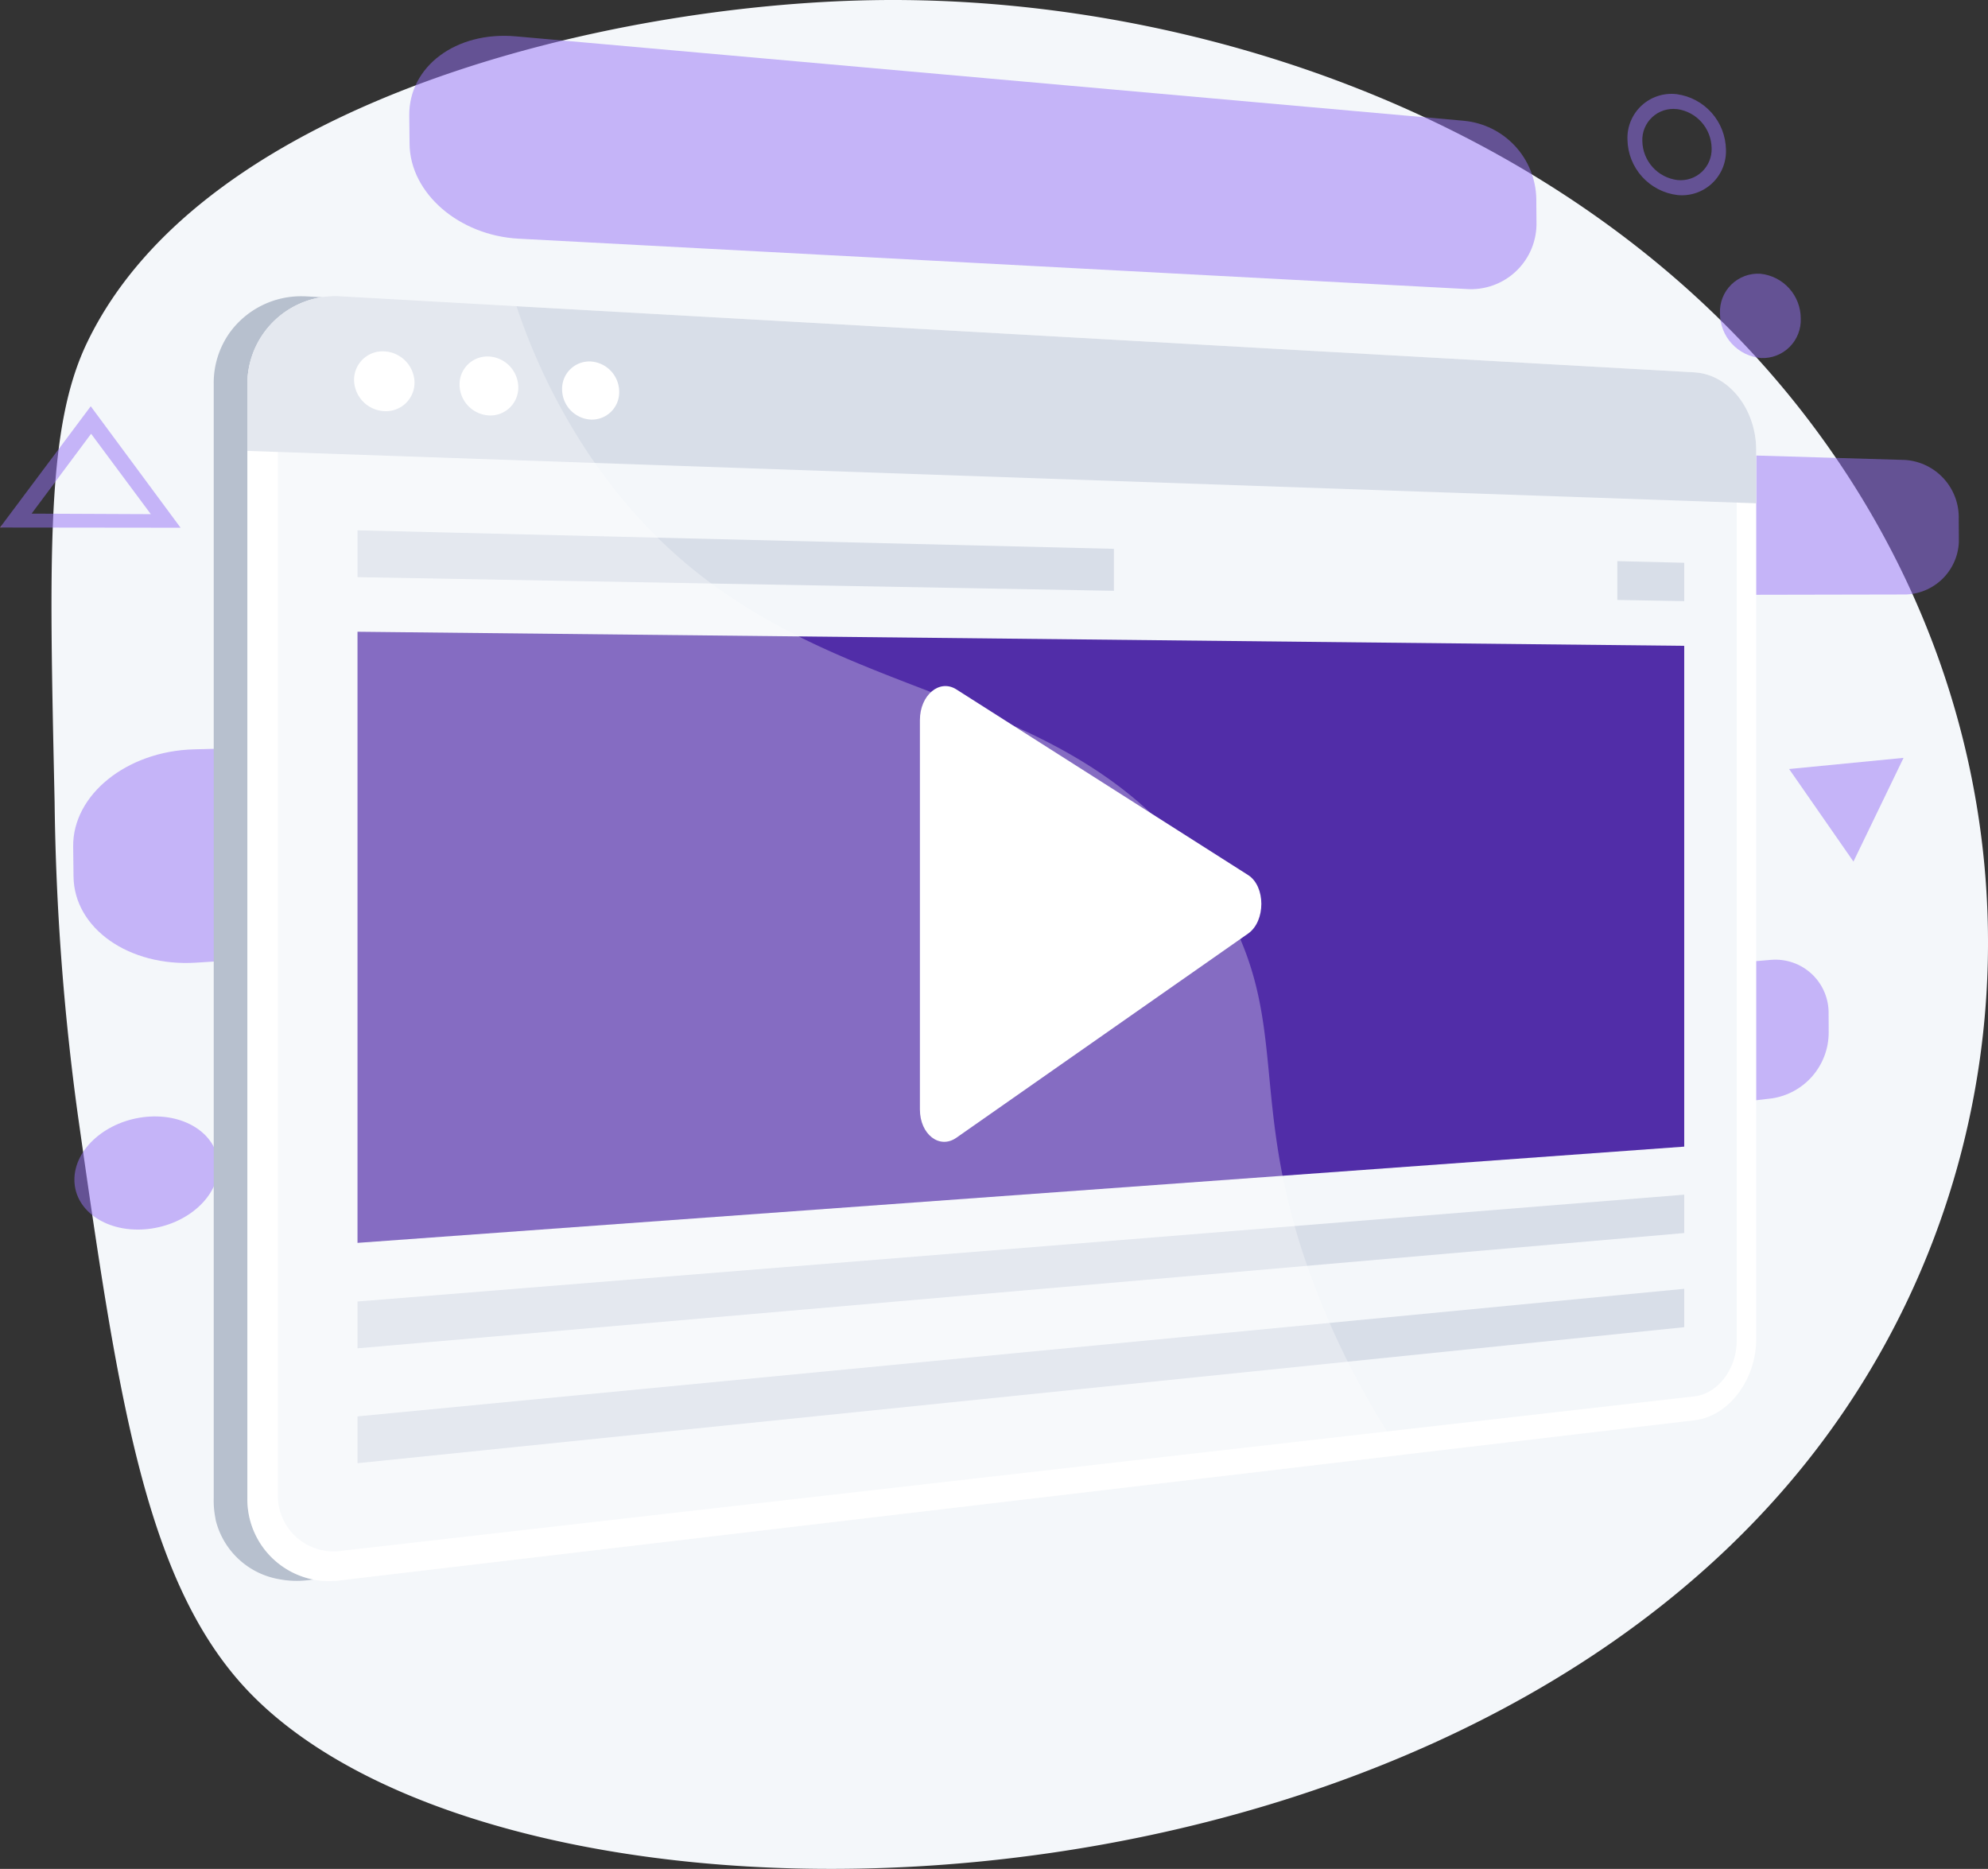 <?xml version="1.0" encoding="UTF-8"?> <svg xmlns="http://www.w3.org/2000/svg" xmlns:xlink="http://www.w3.org/1999/xlink" width="153.366" height="144.156" viewBox="0 0 153.366 144.156"><rect x="0" y="0" width="153.366" height="144.156" fill="#333333" stroke="none"/><defs><style>.a{fill:none;}.b{clip-path:url(#a);}.c{fill:#f4f7fa;}.d{opacity:0.5;}.e{clip-path:url(#c);}.f{clip-path:url(#d);}.g{fill:url(#e);}.h{clip-path:url(#f);}.i{fill:url(#g);}.j{clip-path:url(#h);}.k{fill:url(#i);}.l{clip-path:url(#j);}.m{fill:url(#k);}.n{clip-path:url(#l);}.o{fill:url(#m);}.p{clip-path:url(#n);}.q{fill:url(#o);}.r{clip-path:url(#p);}.s{fill:url(#q);}.t{clip-path:url(#r);}.u{fill:url(#s);}.v{clip-path:url(#t);}.w{fill:url(#u);}.x{fill:#b7c0ce;}.y{fill:#fff;}.z{fill:#d8dee8;}.aa{fill:#512da8;}.ab{opacity:0.3;mix-blend-mode:soft-light;isolation:isolate;}.ac{clip-path:url(#v);}</style><clipPath id="a"><rect class="a" width="153.366" height="144.156"></rect></clipPath><clipPath id="c"><rect class="a" width="151.117" height="92.078"></rect></clipPath><clipPath id="d"><path class="a" d="M241.822,20.6,168.67,14.087c-4.62-.411-8.262,2.329-8.221,6.117l.024,2.19c.041,3.787,3.806,7.055,8.421,7.3l73.069,3.88a5.055,5.055,0,0,0,5.445-5.213l-.014-1.759a6.155,6.155,0,0,0-5.571-6" transform="translate(-160.448 -14.047)"></path></clipPath><linearGradient id="e" x1="-0.362" y1="7.065" x2="-0.36" y2="7.065" gradientUnits="objectBoundingBox"><stop offset="0" stop-color="#e38ddd"></stop><stop offset="0.004" stop-color="#e38ddd"></stop><stop offset="1" stop-color="#9571f6"></stop></linearGradient><clipPath id="f"><path class="a" d="M518.276,178.618a4.439,4.439,0,0,0-4.107-4.565l-51.434-1.53a5.249,5.249,0,0,0-5.619,5.116l.014,1.617a5.56,5.56,0,0,0,5.73,5.272l51.37-.1a4.231,4.231,0,0,0,4.055-4.451Z" transform="translate(-457.116 -172.52)"></path></clipPath><linearGradient id="g" x1="-1.469" y1="9.112" x2="-1.466" y2="9.112" xlink:href="#e"></linearGradient><clipPath id="h"><path class="a" d="M449.38,380.39a4.1,4.1,0,0,0-4.444-4.2l-55.028,4.69c-3.344.285-6.1,2.969-6.067,5.991l.016,1.674c.028,3.02,2.807,5.147,6.149,4.756l55-6.426a5.145,5.145,0,0,0,4.381-5.084Z" transform="translate(-383.84 -376.173)"></path></clipPath><linearGradient id="i" x1="-1.151" y1="3.971" x2="-1.148" y2="3.971" xlink:href="#e"></linearGradient><clipPath id="j"><path class="a" d="M119.03,282.453l-81.043,2.22c-5.164.142-9.346,3.5-9.3,7.5l.027,2.312c.047,4,4.285,6.968,9.444,6.642l81.017-5.12a6.366,6.366,0,0,0,6.119-6.138l-.015-1.836a5.851,5.851,0,0,0-6.249-5.583" transform="translate(-28.687 -282.45)"></path></clipPath><linearGradient id="k" x1="-0.058" y1="4.643" x2="-0.056" y2="4.643" xlink:href="#e"></linearGradient><clipPath id="l"><path class="a" d="M680.557,110.722a2.937,2.937,0,0,1-3.064,3.06,3.459,3.459,0,0,1-3.167-3.444,2.933,2.933,0,0,1,3.121-3.057,3.467,3.467,0,0,1,3.11,3.441" transform="translate(-674.326 -107.273)"></path></clipPath><linearGradient id="m" x1="-21.204" y1="18.347" x2="-21.173" y2="18.347" xlink:href="#e"></linearGradient><clipPath id="n"><path class="a" d="M40.28,441.441c.027,2.361-2.391,4.542-5.436,4.876-3.087.338-5.643-1.345-5.672-3.764s2.483-4.611,5.571-4.891c3.047-.276,5.51,1.418,5.537,3.779" transform="translate(-29.172 -437.632)"></path></clipPath><linearGradient id="o" x1="-0.512" y1="6.288" x2="-0.494" y2="6.288" xlink:href="#e"></linearGradient><clipPath id="p"><path class="a" d="M641.921,44.609a4.38,4.38,0,0,1-3.869-4.269,3.4,3.4,0,0,1,3.812-3.512,4.39,4.39,0,0,1,3.786,4.262,3.4,3.4,0,0,1-3.729,3.519m-.048-6.629a2.389,2.389,0,0,0-2.674,2.472,3.083,3.083,0,0,0,2.714,3,2.39,2.39,0,0,0,2.632-2.476,3.088,3.088,0,0,0-2.672-3" transform="translate(-638.051 -36.805)"></path></clipPath><linearGradient id="q" x1="-16.454" y1="16.731" x2="-16.429" y2="16.731" xlink:href="#e"></linearGradient><clipPath id="r"><path class="a" d="M13.931,168.624,0,168.608l7-9.353ZM2.436,167.537l9.2.04-4.608-6.2Z" transform="translate(0 -159.255)"></path></clipPath><linearGradient id="s" x1="0" y1="12.042" x2="0.014" y2="12.042" xlink:href="#e"></linearGradient><clipPath id="t"><path class="a" d="M701.433,297.938l8.828-.861-3.865,8Z" transform="translate(-701.433 -297.077)"></path></clipPath><linearGradient id="u" x1="-12.972" y1="7.885" x2="-12.954" y2="7.885" xlink:href="#e"></linearGradient><clipPath id="v"><rect class="a" width="89.108" height="99.081"></rect></clipPath></defs><g class="b"><g class="b"><path class="c" d="M83.553.013c-20.257.339-51.6,7.639-60.619,26.4C19.783,32.963,20,42.6,20.423,61.86a193.212,193.212,0,0,0,1.794,24.155c3.033,21.272,5.1,35.753,12.913,44.185,19.582,21.128,90.316,20.518,120.521-17.52,16.477-20.75,19.012-50.267,3.946-74.662C143.008,11.16,110.672-.441,83.553.013" transform="translate(-16.21 0)"></path><g class="d" transform="translate(0 2.764)"><g class="e"><g transform="translate(31.572 0)"><g class="f"><rect class="g" width="87.023" height="20.065" transform="translate(-0.041 -0.37)"></rect></g></g><g transform="translate(89.948 31.183)"><g class="h" transform="translate(0 0)"><rect class="i" width="61.211" height="12.105" transform="translate(-0.025 -0.09)"></rect></g></g><g transform="translate(75.529 71.257)"><g class="j"><rect class="k" width="65.594" height="17.71" transform="translate(-0.028 -0.192)"></rect></g></g><g transform="translate(5.645 52.814)"><g class="l"><rect class="m" width="96.68" height="19.097" transform="translate(-0.047 -0.091)"></rect></g></g><g transform="translate(132.689 18.344)"><g class="n"><rect class="o" width="6.257" height="6.713" transform="translate(-0.013 -0.115)"></rect></g></g><g transform="translate(5.74 83.35)"><g class="p"><rect class="q" width="11.163" height="9.269" transform="translate(-0.028 -0.246)"></rect></g></g><g transform="translate(125.551 4.478)"><g class="r"><rect class="s" width="7.629" height="8.196" transform="translate(-0.016 -0.209)"></rect></g></g><g transform="translate(0 28.573)"><g class="t" transform="translate(0 0)"><rect class="u" width="13.931" height="9.369"></rect></g></g><g transform="translate(138.023 55.693)"><g class="v"><rect class="w" width="10.573" height="11.06" transform="translate(-2.61 7.033) rotate(-69.64)"></rect></g></g></g></g><path class="x" d="M200.087,128c0-3.162-2.1-5.843-4.738-5.991L91.009,116.149c-.125-.007-.246-.011-.37-.012a6.8,6.8,0,0,0-5.633,2.836,6.689,6.689,0,0,0-1.212,3.942v85.937a6.825,6.825,0,0,0,.11,1.429c.024.114.032.226.062.337a6.11,6.11,0,0,0,4.892,4.48,7.119,7.119,0,0,0,2.16.078l81.806-9.657h0l22.525-2.675c2.637-.312,4.738-3.136,4.738-6.3V128Z" transform="translate(-67.306 -93.285)"></path><path class="y" d="M208.628,122.006l-104.349-5.857a6.784,6.784,0,0,0-7.3,6.767v85.937a6.315,6.315,0,0,0,7.3,6.314l104.349-12.331c2.638-.312,4.754-3.125,4.754-6.286V128c0-3.162-2.116-5.843-4.754-5.991" transform="translate(-77.896 -93.285)"></path><path class="c" d="M113.878,222.158a4.3,4.3,0,0,1-4.949-4.3V132.273a4.623,4.623,0,0,1,4.949-4.607l104.349,5.442c1.8.093,3.247,1.923,3.247,4.079v68.776c0,2.156-1.451,4.075-3.247,4.28Z" transform="translate(-87.495 -102.539)"></path><path class="z" d="M208.628,122.006l-104.349-5.857a6.784,6.784,0,0,0-7.3,6.767v5.148l116.4,4.041V128c0-3.162-2.116-5.843-4.754-5.991" transform="translate(-77.896 -93.285)"></path><path class="y" d="M143.472,140.143a2.2,2.2,0,0,1-2.322,2.2,2.449,2.449,0,0,1-2.342-2.411,2.2,2.2,0,0,1,2.342-2.2,2.45,2.45,0,0,1,2.322,2.41" transform="translate(-111.494 -110.629)"></path><path class="y" d="M184.705,142.116a2.151,2.151,0,0,1-2.257,2.171,2.4,2.4,0,0,1-2.275-2.375,2.15,2.15,0,0,1,2.275-2.171,2.4,2.4,0,0,1,2.257,2.374" transform="translate(-144.721 -112.242)"></path><path class="y" d="M224.774,144.032a2.106,2.106,0,0,1-2.193,2.142,2.346,2.346,0,0,1-2.211-2.34,2.105,2.105,0,0,1,2.211-2.141,2.347,2.347,0,0,1,2.193,2.339" transform="translate(-177.006 -113.81)"></path><path class="aa" d="M242.515,287.354l-102.351,7.424V247.639l102.351,1.087Z" transform="translate(-112.584 -198.91)"></path><path class="z" d="M242.515,471.268,140.164,480.16v-3.612l102.351-8.24Z" transform="translate(-112.584 -376.158)"></path><path class="z" d="M242.515,508.168,140.164,518.66v-3.612l102.351-9.84Z" transform="translate(-112.584 -405.797)"></path><path class="z" d="M198.518,209.328,140.165,207.9v3.612l58.353,1.053Z" transform="translate(-112.584 -166.994)"></path><path class="z" d="M634.088,219.964v2.993l5.16.093v-2.96Z" transform="translate(-509.317 -176.681)"></path><g class="ab" transform="translate(19.083 22.853)"><g class="ac"><path class="y" d="M171.271,161.473c-11.969-18.128-33.578-11.891-47.866-33.039a47.82,47.82,0,0,1-5.66-11.529l-13.465-.756a6.784,6.784,0,0,0-7.3,6.767v85.937a6.315,6.315,0,0,0,7.3,6.314l81.808-9.667a62.3,62.3,0,0,1-6.021-11.128c-6.782-16.245-1.748-22.222-8.8-32.9" transform="translate(-96.98 -116.136)"></path></g></g><path class="y" d="M360.654,301.585V271.557c0-1.928,1.512-3.194,2.813-2.366l22.507,14.32c1.361.866,1.361,3.56,0,4.513l-22.507,15.749c-1.3.911-2.813-.26-2.813-2.187" transform="translate(-289.687 -216.014)"></path></g></g></svg> 